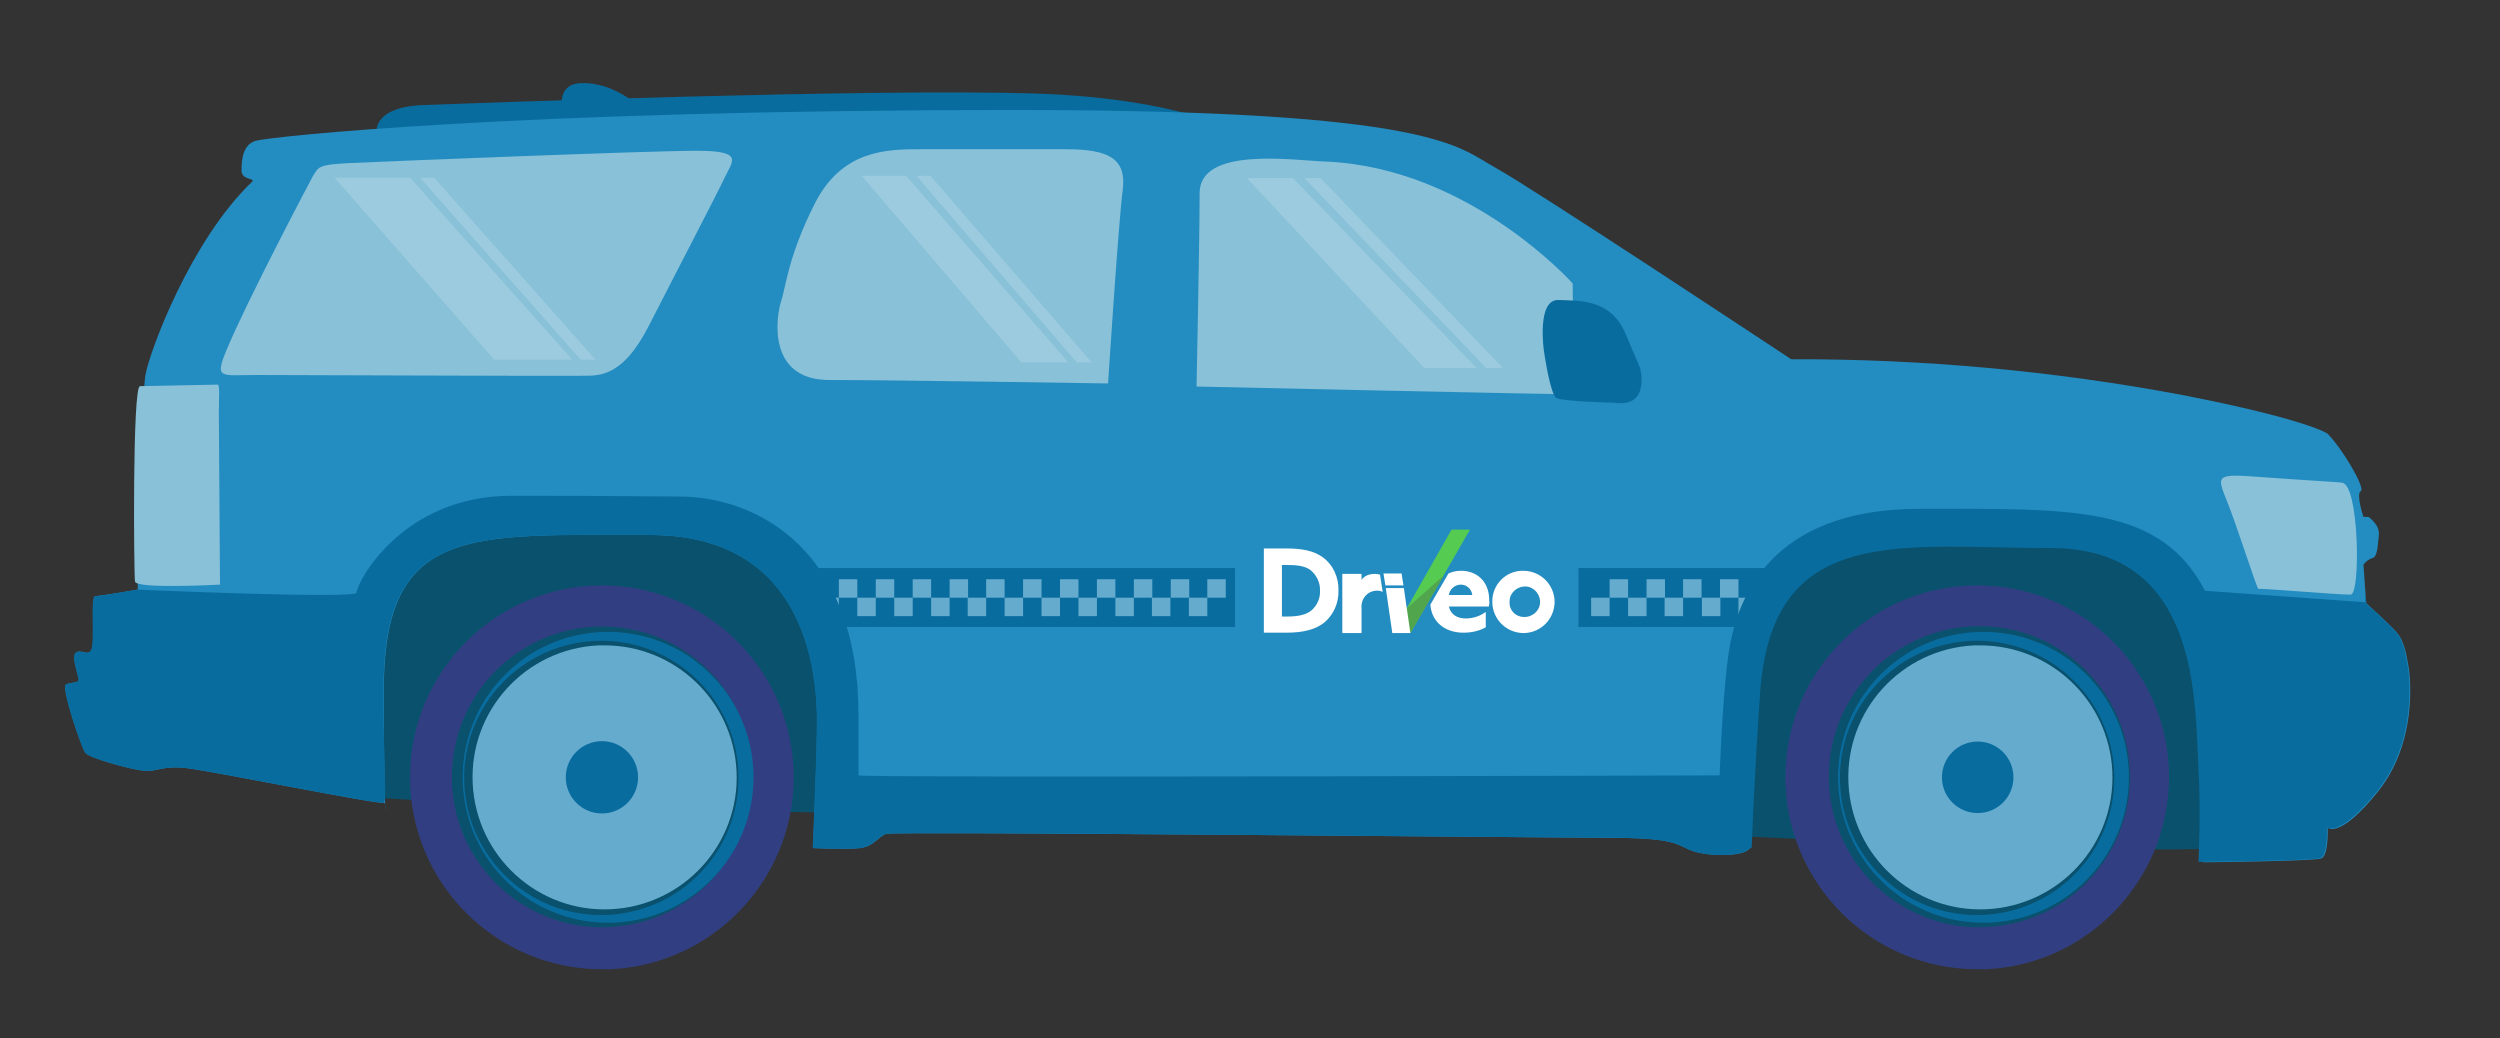 <?xml version="1.0" encoding="utf-8"?>
<!-- Generator: Adobe Illustrator 23.0.3, SVG Export Plug-In . SVG Version: 6.00 Build 0)  -->
<svg version="1.1" id="Слой_1" xmlns="http://www.w3.org/2000/svg" xmlns:xlink="http://www.w3.org/1999/xlink" x="0px" y="0px"
	 viewBox="0 0 650 270" style="enable-background:new 0 0 650 270;" xml:space="preserve">
<rect x="0" y="0" width="650" height="270" fill="#333333" stroke="none"/>
<style type="text/css">
	.st0{fill:#09516D;}
	.st1{fill:#096C9E;}
	.st2{fill:#238CC1;}
	.st3{fill:#313F82;}
	.st4{fill:#65ABCE;}
	.st5{fill:#88C1D8;}
	.st6{fill:#55CB52;}
	.st7{fill:#51A54C;}
	.st8{fill:#FFFFFF;}
	.st9{clip-path:url(#SVGID_2_);}
	.st10{clip-path:url(#SVGID_4_);}
	.st11{opacity:0.17;fill:#FFFFFF;enable-background:new    ;}
	.st12{clip-path:url(#SVGID_6_);}
	.st13{clip-path:url(#SVGID_8_);}
</style>
<title>Artboard 47</title>
<g id="Layer_15">
	<path class="st0" d="M89.1,203c0.8,0.5,3,3.8,10,4.5s109.3,4.7,128.8,3.5s30.5-88.3,30.5-88.3l-76.5-11L97.6,115l-36.5,30.8
		c0,0,20,43,23.5,48C86.7,196.6,88.2,199.7,89.1,203z"/>
	<path class="st0" d="M437.2,212.6c0.8,0.5,3,3.8,10,4.5s109.3,4.8,128.8,3.5s30.5-88.3,30.5-88.3l-76.5-11l-84.3,3.3l-36.5,30.8
		c0,0,20,43,23.5,48C434.7,206.2,436.2,209.3,437.2,212.6z"/>
	<path class="st1" d="M97.9,34.8c0,0-1.5-7,12.3-7.5s115.8-4.3,158.5-3S327.4,37,327.4,37"/>
	<path class="st2" d="M465.7,93.4c34.1-0.1,68.2,3,101.7,9.3c32.3,6.3,37.7,10,37.7,10c4,4,10,14.3,8.7,15s0.7,6.7,0.7,6.7h1.3
		c0,0,3,2,2.7,4.7s-0.3,5.7-1.7,6c-0.9,0.3-1.7,0.9-2.3,1.7l0.7,10c0,0,6.3,5.7,8,7.7s2.3,4.7,3,8.7s2,20.3-8,32.7s-13,9.3-13,9.3
		s0.3,7.3-1.7,8s-30.7,1-30.7,1s2.5-11,0.5-27.7s0.8-55.8-38.2-55.8s-74-8.3-78.7,37.8c-4.9,48.6,0,40.3-1.7,42.3s-11.7,2-15.7,0
		s-6.3-3-22.3-3s-184.3-1.7-186.3-1s-3.3,3.3-6.7,3.7s-12.3,0-12.3,0s1-24,1-28.7s3.7-52.7-43.3-52.7s-69.3-2.7-69.3,40.3
		s1,28.7,0,29.3s-45-8.3-51.3-9s-7.7,1-11,0.7s-14.3-3.3-15.3-4.7s-6.3-17-5-17.7s3.3-0.3,3.3-1.3s-2-6-0.7-7s3,1,4-0.7
		s-0.3-14,1-14s11-1.7,11-1.7s1-49.7,2-55.7s11.7-35,27.7-50.3c1.1-1.1-2.7-0.3-2.7-3s0.3-6.7,3.7-7.7s67-8,197.3-8
		c109.7,0,115.3,9.7,125,15S465.7,93.4,465.7,93.4z"/>
	<path class="st3" d="M156.5,252c-27.6,0-49.9-22.4-49.9-49.9s22.4-49.9,49.9-49.9c26.6,0,48.6,21,49.8,47.6l0,0
		c1.3,27.5-20,50.9-47.6,52.2C158,252,157.2,252,156.5,252z M156.5,167.4c-0.5,0-1.1,0-1.6,0c-19.2,0.9-34,17.1-33.1,36.3
		c0.9,19.2,17.1,34,36.3,33.1s34-17.1,33.1-36.3c0,0,0,0,0,0l0,0C190.2,182,175,167.5,156.5,167.4L156.5,167.4z"/>
	<circle class="st4" cx="157.2" cy="202.1" r="36.7"/>
	<path class="st0" d="M157.2,241.1c-21.6,0.3-39.4-16.9-39.7-38.5c-0.3-21.6,16.9-39.4,38.5-39.7s39.4,16.9,39.7,38.5
		c0.3,20.9-15.9,38.3-36.7,39.6C158.4,241,157.8,241.1,157.2,241.1z M157.2,167.8c-0.5,0-1.1,0-1.6,0c-18.9,0.9-33.6,16.9-32.7,35.9
		c0.9,18.9,16.9,33.6,35.9,32.7c18.9-0.9,33.6-16.9,32.7-35.9c0,0,0,0,0,0l0,0C190.6,182.2,175.5,167.8,157.2,167.8z"/>
	<path class="st1" d="M157.2,239.9c-20.9-0.5-37.4-17.8-36.9-38.7s17.8-37.4,38.7-36.9s37.4,17.8,36.9,38.7
		c-0.5,20.2-16.7,36.4-36.9,36.9C158.4,239.9,157.8,239.9,157.2,239.9z M157.2,166.6h-1.7c-19.7,0.5-35.3,16.8-34.8,36.5
		c0.5,19.7,16.8,35.3,36.5,34.8s35.3-16.8,34.8-36.5C191.6,182.4,176.3,167.1,157.2,166.6z"/>
	<circle class="st1" cx="156.5" cy="202.1" r="9.4"/>
	<path class="st3" d="M514.1,252c-27.6,0-49.9-22.4-49.9-49.9c0-27.6,22.4-49.9,49.9-49.9c26.7,0,48.6,21,49.8,47.6l0,0
		c1.2,27.5-20,50.9-47.5,52.2C515.7,252,514.9,252,514.1,252z M514.1,167.4c-0.5,0-1.1,0-1.6,0c-19.2,0.9-34,17.1-33.1,36.3
		s17.1,34,36.3,33.1s34-17.1,33.1-36.3c0,0,0,0,0,0l0,0C547.9,182,532.7,167.5,514.1,167.4L514.1,167.4z"/>
	<circle class="st4" cx="514.9" cy="202.1" r="36.7"/>
	<path class="st0" d="M514.8,241.1c-21.6,0.1-39.2-17.4-39.3-39c-0.1-21.6,17.4-39.2,39-39.3c21.6-0.1,39.2,17.4,39.3,39
		c0.1,20.9-16.3,38.2-37.1,39.2C516.1,241,515.4,241.1,514.8,241.1z M514.9,167.8c-0.5,0-1.1,0-1.6,0c-18.9,0.9-33.6,16.9-32.7,35.9
		c0.9,18.9,16.9,33.6,35.9,32.7c18.9-0.9,33.6-16.9,32.7-35.9l0,0C548.3,182.2,533.2,167.8,514.9,167.8z"/>
	<path class="st1" d="M514.8,239.9c-20.9-0.5-37.4-17.8-36.9-38.7c0.5-20.9,17.8-37.4,38.7-36.9c20.9,0.5,37.4,17.8,36.9,38.7
		c-0.5,20.2-16.7,36.4-36.9,36.9C516,239.9,515.4,239.9,514.8,239.9z M514.9,166.6h-1.7c-19.7,0.5-35.3,16.8-34.8,36.5
		c0.5,19.7,16.8,35.3,36.5,34.8c19.7-0.5,35.3-16.8,34.8-36.5C549.3,182.4,533.9,167.1,514.9,166.6z"/>
	<circle class="st1" cx="514.2" cy="202.1" r="9.3"/>
	<path class="st5" d="M81.4,45.7C81.1,46.2,64.3,78,58.9,91c-3.2,7.7-1.5,6.5,7.7,6.5c6.8,0,79.2,0.3,83.8,0.2s11,1.3,18.3-13
		s17.7-34.2,19.7-38.5s5.3-7-7.3-7S99.2,42,90.9,42.4S82.9,43.4,81.4,45.7z"/>
	<path class="st5" d="M288.1,99.7c0,0,2.7-41.8,3.8-50.2s-3.8-10.7-14.8-10.7h-38c-8.8,0-20.3,0.3-27.3,14.2s-7.5,21.8-8.7,25.3
		s-4,20.5,12.5,20.5S288.1,99.7,288.1,99.7z"/>
	<path class="st5" d="M311.1,100.5c0,0,99,2.2,98.5,2s-0.7-28.8-0.7-28.8S382,43.5,344.6,42c-8.3-0.3-32.7-4-32.7,8.2
		S311.1,100.5,311.1,100.5z"/>
	<path class="st5" d="M608.9,125.5c-1.3-0.1,2.9,0.1-14.4-1s-18.8-2.3-15.8,5s8.1,23.8,8.5,23.6s21.4,1.6,24,1.5
		S613.4,125.8,608.9,125.5z"/>
	<path class="st5" d="M36.4,100.4c0.4,0,19.6-0.4,20.2-0.4s0.3,3.6,0.3,7.3s0.3,44.7,0.3,44.7s-21.8,1.2-22.1-0.8
		S34.4,100.4,36.4,100.4z"/>
	<path class="st1" d="M146.1,26.9c0,0-0.7-5.3,5.3-5.3s10.2,2.7,13.2,4.7"/>
	<path class="st5" d="M43.4,137.5h0.7c0.8,0,1.5-0.7,1.5-1.5s-0.7-1.5-1.5-1.5h-0.7c-0.8,0-1.5,0.7-1.5,1.5S42.6,137.5,43.4,137.5z"
		/>
	<path class="st1" d="M419.6,104.7c0,0-13.2-0.3-14.9-1.2s-3.3-12.4-3.3-12.4s-1.9-13.3,3.8-13.1s13.6-0.2,17.4,8.7l3.8,8.9
		C426.4,95.6,429.3,106.2,419.6,104.7z"/>
	<polygon class="st1" points="321.1,163 213.6,163 201.4,147.7 321.1,147.7 	"/>
	<rect x="410.4" y="147.7" class="st1" width="49.7" height="15.3"/>
	<path class="st6" d="M362.1,164.6l15.3-26.9h4.8l-15.5,26.9v-0.2L362.1,164.6z"/>
	<polygon class="st7" points="365.6,158.3 375.4,149.6 366.7,164.6 364.3,161.7 	"/>
	<path class="st8" d="M396,148.4c4.5,0,8.1,3.5,8.2,8c0,4.5-3.5,8.1-8,8.2c-4.5,0-8.1-3.5-8.2-8c0,0,0-0.1,0-0.1
		c-0.1-4.4,3.4-8,7.7-8.1C395.8,148.4,395.9,148.4,396,148.4z M396,160.4c2.2,0.2,4.2-1.4,4.4-3.5c0.2-2.2-1.4-4.2-3.5-4.4
		c-2.2-0.2-4.2,1.4-4.4,3.5c0,0.1,0,0.3,0,0.4c-0.2,2.1,1.4,3.9,3.5,4C395.9,160.4,396,160.4,396,160.4L396,160.4z"/>
	<path class="st8" d="M387.2,156.1c0-5.2-3.5-7.7-7.3-7.7c-1.1,0-2.2,0.2-3.3,0.7l-4.7,8.1c0.3,4.5,3.8,7.3,8.6,7.3
		c2,0,4-0.4,5.8-1.4v-4c-1.5,1.1-3.3,1.7-5.2,1.7c-2.2,0-3.9-1-4.4-3.1h10.4C387.2,157.2,387.3,156.7,387.2,156.1z M376.7,154.7
		c0.2-1.5,1.6-2.7,3.1-2.7c1.5,0,2.8,1.1,3,2.7H376.7z"/>
	<path class="st8" d="M358.8,149.4c-1.8-0.5-4,0-4.8,1.4v-1.6h-5v15.4h5v-6.6c-0.2-2.2,1.4-4.2,3.6-4.4c0.6-0.1,1.3,0,1.9,0.3
		L358.8,149.4z"/>
	<path class="st8" d="M328.5,142.6h6.1c3.9,0,6.9,0.6,9.2,2.2c2.8,2,4.3,5.3,4.2,8.7c0.1,3.2-1.2,6.2-3.6,8.3
		c-2.2,1.8-5.4,2.7-9.9,2.7h-5.9V142.6z M334.6,160.3c3.1,0,5.1-0.5,6.5-1.7c1.4-1.3,2.2-3.1,2.1-5c0.1-2.1-0.9-4.1-2.5-5.4
		c-1.5-1.1-3.6-1.3-6.1-1.3h-1.3v13.4L334.6,160.3z"/>
	<polygon class="st8" points="364.4,149.1 359.7,149.1 360.2,152.2 364.9,152.2 	"/>
	<polygon class="st8" points="360.3,152.9 362,164.6 366.7,164.6 365,152.9 	"/>
	<rect x="213.3" y="155.4" class="st4" width="4.8" height="4.8"/>
	<rect x="208.5" y="150.6" class="st4" width="4.8" height="4.8"/>
	<rect x="232.5" y="155.4" class="st4" width="4.8" height="4.8"/>
	<rect x="242.1" y="155.4" class="st4" width="4.8" height="4.8"/>
	<rect x="237.3" y="150.6" class="st4" width="4.8" height="4.8"/>
	<rect x="218.1" y="150.6" class="st4" width="4.8" height="4.8"/>
	<rect x="227.7" y="150.6" class="st4" width="4.8" height="4.8"/>
	<rect x="222.9" y="155.4" class="st4" width="4.8" height="4.8"/>
	<rect x="246.9" y="150.6" class="st4" width="4.8" height="4.8"/>
	<rect x="256.4" y="150.6" class="st4" width="4.8" height="4.8"/>
	<rect x="251.6" y="155.4" class="st4" width="4.8" height="4.8"/>
	<rect x="261.2" y="155.4" class="st4" width="4.8" height="4.8"/>
	<rect x="270.8" y="155.4" class="st4" width="4.8" height="4.8"/>
	<rect x="266" y="150.6" class="st4" width="4.8" height="4.8"/>
	<rect x="290" y="155.4" class="st4" width="4.8" height="4.8"/>
	<rect x="299.5" y="155.4" class="st4" width="4.8" height="4.8"/>
	<rect x="294.8" y="150.6" class="st4" width="4.8" height="4.8"/>
	<rect x="275.6" y="150.6" class="st4" width="4.8" height="4.8"/>
	<rect x="285.2" y="150.6" class="st4" width="4.8" height="4.8"/>
	<rect x="280.4" y="155.4" class="st4" width="4.8" height="4.8"/>
	<rect x="304.4" y="150.6" class="st4" width="4.8" height="4.8"/>
	<rect x="313.9" y="150.6" class="st4" width="4.8" height="4.8"/>
	<rect x="309.1" y="155.4" class="st4" width="4.8" height="4.8"/>
	<g>
		<defs>
			<rect id="SVGID_1_" x="410.4" y="147.4" width="50.5" height="13.7"/>
		</defs>
		<clipPath id="SVGID_2_">
			<use xlink:href="#SVGID_1_"  style="overflow:visible;"/>
		</clipPath>
		<g class="st9">
			<rect x="413.7" y="155.4" class="st4" width="4.8" height="4.8"/>
			<rect x="423.3" y="155.4" class="st4" width="4.8" height="4.8"/>
			<rect x="418.5" y="150.6" class="st4" width="4.8" height="4.8"/>
			<rect x="442.5" y="155.4" class="st4" width="4.8" height="4.8"/>
			<rect x="452" y="155.4" class="st4" width="4.8" height="4.8"/>
			<rect x="447.2" y="150.6" class="st4" width="4.8" height="4.8"/>
			<rect x="428.1" y="150.6" class="st4" width="4.8" height="4.8"/>
			<rect x="437.6" y="150.6" class="st4" width="4.8" height="4.8"/>
			<rect x="432.8" y="155.4" class="st4" width="4.8" height="4.8"/>
			<rect x="456.8" y="150.6" class="st4" width="4.8" height="4.8"/>
			<rect x="466.4" y="150.6" class="st4" width="4.8" height="4.8"/>
			<rect x="461.6" y="155.4" class="st4" width="4.8" height="4.8"/>
			<rect x="471.2" y="155.4" class="st4" width="4.8" height="4.8"/>
			<rect x="480.8" y="155.4" class="st4" width="4.8" height="4.8"/>
			<rect x="476" y="150.6" class="st4" width="4.8" height="4.8"/>
			<rect x="499.9" y="155.4" class="st4" width="4.8" height="4.8"/>
			<rect x="509.5" y="155.4" class="st4" width="4.8" height="4.8"/>
			<rect x="504.7" y="150.6" class="st4" width="4.8" height="4.8"/>
			<rect x="485.5" y="150.6" class="st4" width="4.8" height="4.8"/>
			<rect x="495.1" y="150.6" class="st4" width="4.8" height="4.8"/>
			<rect x="490.3" y="155.4" class="st4" width="4.8" height="4.8"/>
			<rect x="514.3" y="150.6" class="st4" width="4.8" height="4.8"/>
			<rect x="523.9" y="150.6" class="st4" width="4.8" height="4.8"/>
			<rect x="519.1" y="155.4" class="st4" width="4.8" height="4.8"/>
		</g>
	</g>
	<path class="st1" d="M614.9,154.7l0.1,2c0,0,6.3,5.7,8,7.7s2.3,4.7,3,8.7s2,20.3-8,32.7c-10,12.3-13,9.3-13,9.3s0.3,7.3-1.7,8
		s-31.7,1-31.7,1s0.7-13.2,0-24.3c-1-16.8,0.7-57.3-38.3-57.3s-72.8-6.8-75.7,38c-3.2,48.7-1.3,38.3-3,40.3s-11.7,2-15.7,0
		s-6.3-3-22.3-3s-184.3-1.7-186.3-1s-3.3,3.3-6.7,3.7s-12.3,0-12.3,0s1-24,1-28.7s3.7-52.7-43.3-52.7s-69.3-2.7-69.3,40.3
		c0,20.2,1,28.7,0,29.3s-45-8.3-51.3-9s-7.7,1-11,0.7s-14.3-3.3-15.3-4.7s-6.3-17-5-17.7s3.3-0.3,3.3-1.3s-2-6-0.7-7s3,1,4-0.7
		s-0.3-14,1-14s11-1.7,11-1.7s57,2.5,57,0.8c0-2.5,11.7-25.2,40.3-25.2c30.7,0,35.5,0.2,43.5,0.2c21,0,46.7,14.6,46.7,56.6v15.9
		c1.2,0.7,223.9,0,223.9,0s0.9-25.5,2.9-35c2.1-9.7,9.3-34.3,49-34.3s62.6-1.1,74.3,21.3c17.7,1.3,42,3,42,3"/>
	<g>
		<defs>
			<polyline id="SVGID_3_" points="357.4,95.7 398.1,95.7 348.6,46.3 317.9,46.3 357.4,94.9 			"/>
		</defs>
		<clipPath id="SVGID_4_">
			<use xlink:href="#SVGID_3_"  style="overflow:visible;"/>
		</clipPath>
		<g class="st10">
			<path class="st11" d="M335,45.1l49.6,51.3l-13.9-0.3l-47.9-51.3C322.9,44.8,324.3,44.6,335,45.1z"/>
			<path class="st11" d="M342.1,45l50.4,52.5l-4.9-0.6L338,45.1C339.4,45.1,340.7,45.1,342.1,45z"/>
		</g>
	</g>
	<g>
		<defs>
			<polygon id="SVGID_5_" points="221.2,45.7 251.2,45.7 298.7,94.2 256.9,94.2 			"/>
		</defs>
		<clipPath id="SVGID_6_">
			<use xlink:href="#SVGID_5_"  style="overflow:visible;"/>
		</clipPath>
		<g class="st12">
			<path class="st11" d="M234.2,44.1l44.6,51.3l-12.5-0.3l-43.1-50.4C223.2,44.8,223.8,44.4,234.2,44.1z"/>
			<path class="st11" d="M240,43.5l45.8,53l-4.4-0.6l-44.5-51.8C237.9,43.7,238.9,43.5,240,43.5z"/>
		</g>
	</g>
	<g>
		<defs>
			<polygon id="SVGID_7_" points="82.9,46.2 114.4,46.2 157.4,93.5 120.2,93.5 			"/>
		</defs>
		<clipPath id="SVGID_8_">
			<use xlink:href="#SVGID_7_"  style="overflow:visible;"/>
		</clipPath>
		<g class="st13">
			<path class="st11" d="M105.2,44.6l44.3,49.7L129,94.1L86.2,45.3C86.2,45.3,95,45,105.2,44.6z"/>
			<path class="st11" d="M111,44.1l45.5,51.3l-4.4-0.6l-44.3-50.2C108.9,44.3,109.9,44.1,111,44.1z"/>
		</g>
	</g>
</g>
</svg>
